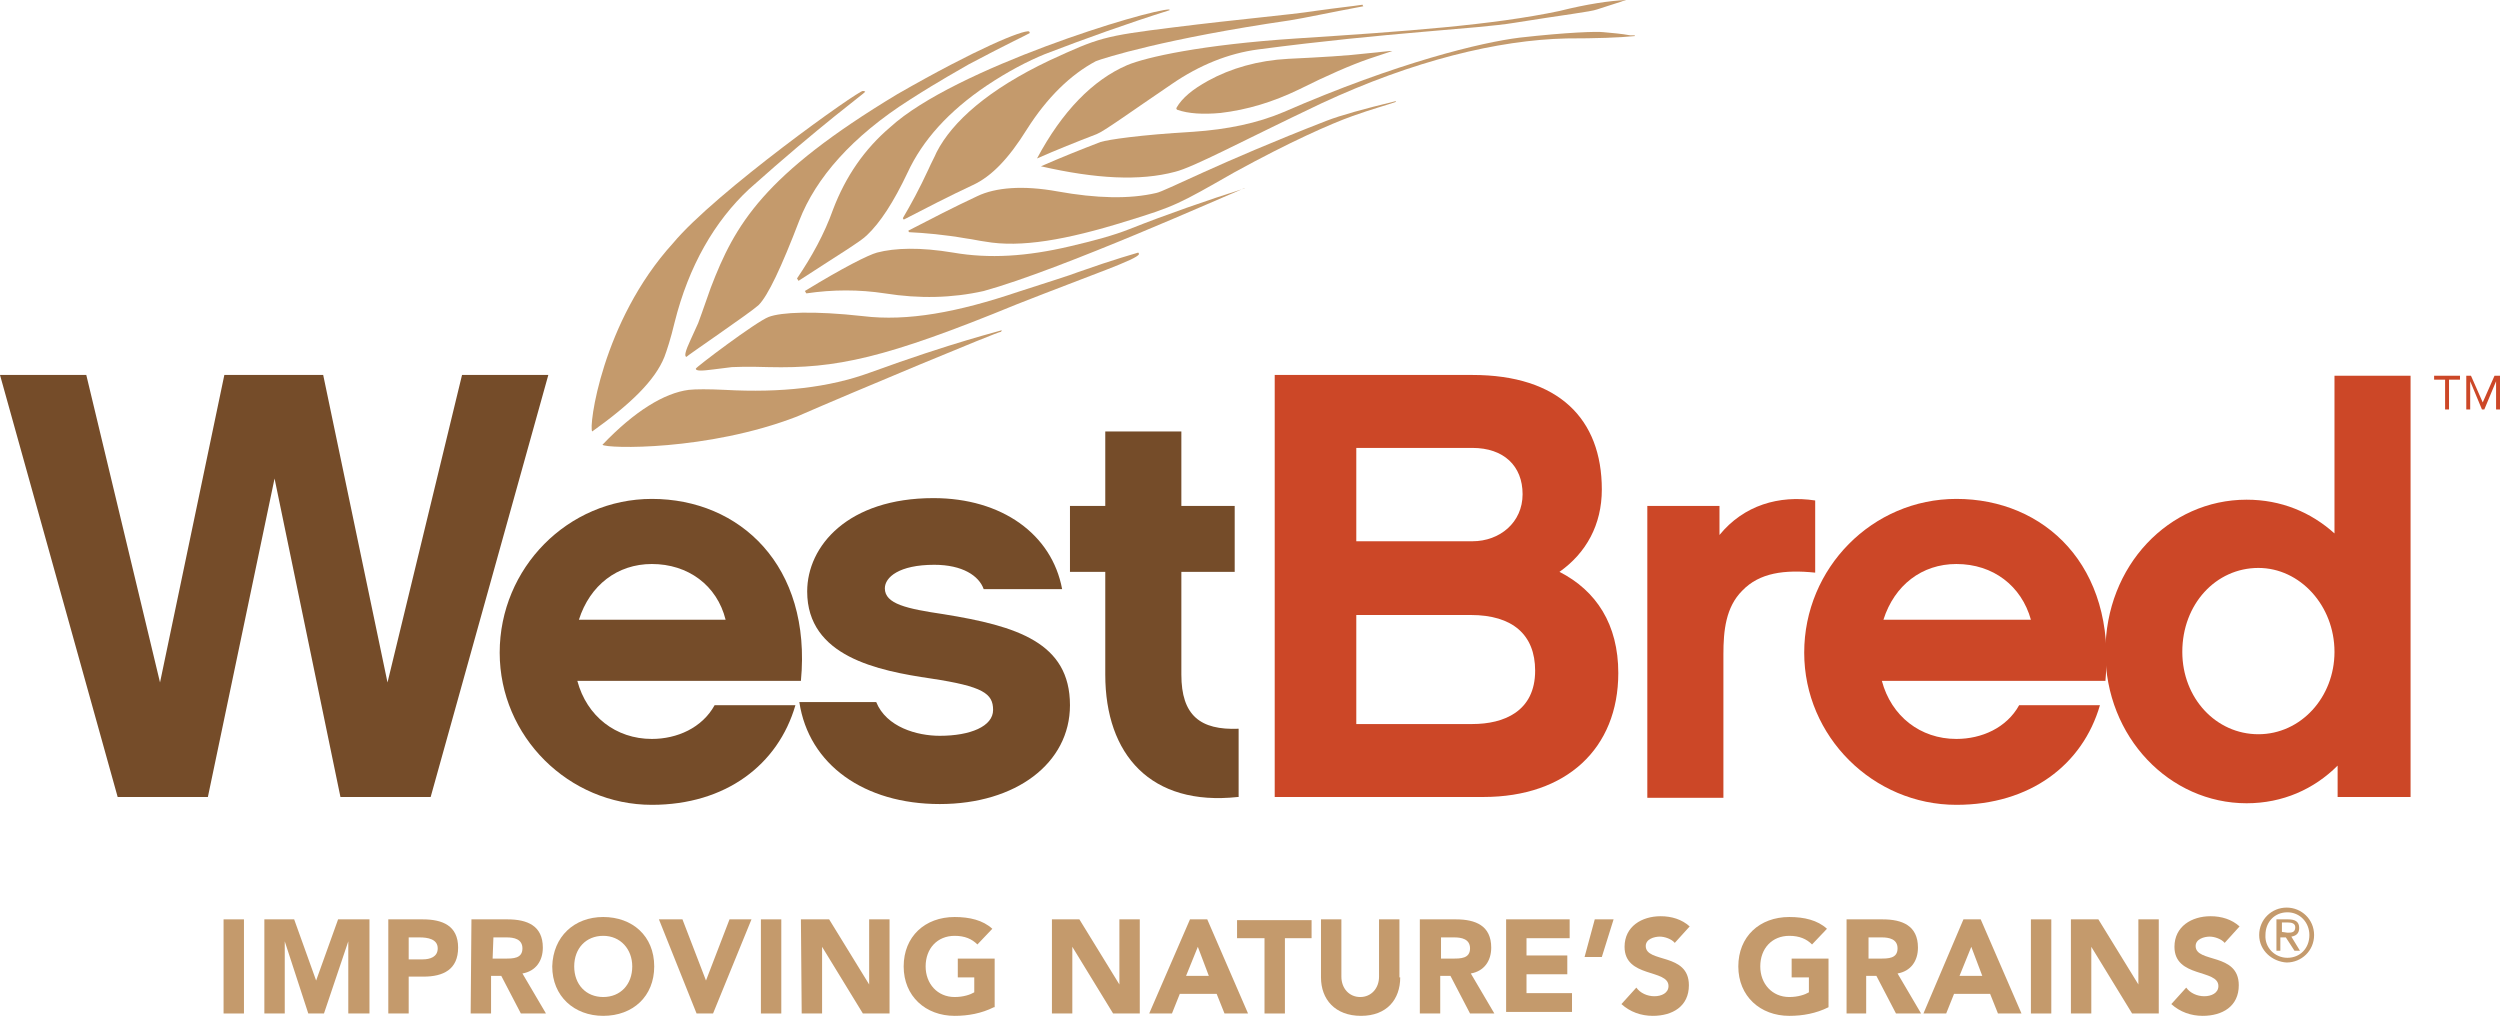 <?xml version="1.0" encoding="utf-8"?>
<!-- Generator: Adobe Illustrator 24.1.2, SVG Export Plug-In . SVG Version: 6.00 Build 0)  -->
<svg version="1.1" id="Layer_1" xmlns="http://www.w3.org/2000/svg" xmlns:xlink="http://www.w3.org/1999/xlink" x="0px" y="0px"
	 viewBox="0 0 318.7 129.5" style="enable-background:new 0 0 318.7 129.5;" xml:space="preserve">
<style type="text/css">
	.st0{fill:#C49A6C;}
	.st1{fill:#754C29;}
	.st2{fill:#CC4727;}
</style>
<g>
	<g>
		<g>
			<g>
				<path class="st0" d="M28.5,117.2h2.6v12h-2.6V117.2z"/>
				<path class="st0" d="M33.5,117.2h4l2.8,7.8l0,0l2.8-7.8h4v12h-2.7V120l0,0l-3.1,9.2h-2l-3-9.2l0,0v9.2h-2.6v-12H33.5z"/>
				<path class="st0" d="M49.5,117.2h4.4c2.5,0,4.5,0.8,4.5,3.6s-1.9,3.7-4.4,3.7h-1.9v4.7h-2.6V117.2z M52.1,122.3h1.8
					c0.9,0,1.9-0.3,1.9-1.4c0-1.2-1.3-1.4-2.3-1.4h-1.4V122.3z"/>
				<path class="st0" d="M60.1,117.2h4.6c2.5,0,4.5,0.8,4.5,3.6c0,1.7-0.9,3-2.6,3.3l3,5.1h-3.2l-2.5-4.8h-1.3v4.8H60L60.1,117.2
					L60.1,117.2z M62.8,122.2h1.6c1,0,2.2,0,2.2-1.3c0-1.2-1.1-1.4-2-1.4h-1.7L62.8,122.2L62.8,122.2z"/>
				<path class="st0" d="M76.9,116.9c3.7,0,6.5,2.4,6.5,6.3c0,3.8-2.7,6.3-6.5,6.3c-3.7,0-6.5-2.5-6.5-6.3
					C70.5,119.4,73.2,116.9,76.9,116.9z M76.9,127.1c2.2,0,3.7-1.6,3.7-3.9c0-2.2-1.5-3.9-3.7-3.9s-3.7,1.6-3.7,3.9
					S74.7,127.1,76.9,127.1z"/>
				<path class="st0" d="M84,117.2h3l3,7.8l0,0l3-7.8h2.8l-4.9,12h-2.1L84,117.2z"/>
				<path class="st0" d="M97,117.2h2.6v12H97V117.2z"/>
				<path class="st0" d="M102.1,117.2h3.6l5.1,8.3l0,0v-8.3h2.6v12H110l-5.2-8.5l0,0v8.5h-2.6L102.1,117.2L102.1,117.2z"/>
				<path class="st0" d="M126.7,128.4c-1.6,0.8-3.3,1.1-5,1.1c-3.7,0-6.5-2.5-6.5-6.3s2.7-6.3,6.5-6.3c1.9,0,3.6,0.4,4.8,1.5l-1.9,2
					c-0.7-0.7-1.6-1.1-2.9-1.1c-2.2,0-3.7,1.6-3.7,3.9c0,2.2,1.5,3.9,3.7,3.9c1.1,0,2-0.3,2.5-0.6v-1.9h-2.1v-2.4h4.7v6.2H126.7z"/>
				<path class="st0" d="M134,117.2h3.6l5.1,8.3l0,0v-8.3h2.6v12h-3.4l-5.2-8.5l0,0v8.5h-2.6v-12H134z"/>
				<path class="st0" d="M151.7,117.2h2.2l5.2,12h-3l-1-2.5h-4.7l-1,2.5h-2.9L151.7,117.2z M152.7,120.7l-1.5,3.7h2.9L152.7,120.7z"
					/>
				<path class="st0" d="M161.1,119.6h-3.4v-2.3h9.5v2.3h-3.4v9.6h-2.6v-9.6H161.1z"/>
				<path class="st0" d="M178.5,124.6c0,2.8-1.7,4.9-5,4.9s-5.1-2.1-5.1-4.9v-7.4h2.6v7.3c0,1.5,1,2.6,2.4,2.6s2.4-1.1,2.4-2.6v-7.3
					h2.6v7.4H178.5z"/>
				<path class="st0" d="M181,117.2h4.6c2.5,0,4.5,0.8,4.5,3.6c0,1.7-0.9,3-2.6,3.3l3,5.1h-3.1l-2.5-4.8h-1.3v4.8H181L181,117.2
					L181,117.2z M183.6,122.2h1.6c1,0,2.2,0,2.2-1.3c0-1.2-1.1-1.4-2-1.4h-1.7v2.7H183.6z"/>
				<path class="st0" d="M192,117.2h8.1v2.4h-5.5v2.2h5.2v2.4h-5.2v2.4h5.8v2.4H192L192,117.2L192,117.2z"/>
				<path class="st0" d="M204.2,122H202l1.3-4.8h2.4L204.2,122z"/>
				<path class="st0" d="M213.5,120.2c-0.4-0.5-1.3-0.8-1.9-0.8c-0.7,0-1.8,0.3-1.8,1.2c0,2.2,5.5,0.8,5.5,5c0,2.7-2.1,3.9-4.6,3.9
					c-1.5,0-2.9-0.5-4-1.5l1.9-2.1c0.5,0.7,1.4,1.1,2.3,1.1c0.9,0,1.8-0.4,1.8-1.3c0-2.2-5.6-1-5.6-5c0-2.6,2.2-3.9,4.6-3.9
					c1.4,0,2.7,0.4,3.7,1.3L213.5,120.2z"/>
				<path class="st0" d="M233.1,128.4c-1.6,0.8-3.3,1.1-5,1.1c-3.7,0-6.5-2.5-6.5-6.3s2.7-6.3,6.5-6.3c1.9,0,3.6,0.4,4.8,1.5l-1.9,2
					c-0.7-0.7-1.6-1.1-2.9-1.1c-2.2,0-3.7,1.6-3.7,3.9c0,2.2,1.5,3.9,3.7,3.9c1.1,0,2-0.3,2.5-0.6v-1.9h-2.2v-2.4h4.7V128.4z"/>
				<path class="st0" d="M235.4,117.2h4.6c2.5,0,4.5,0.8,4.5,3.6c0,1.7-0.9,3-2.6,3.3l3,5.1h-3.2l-2.5-4.8h-1.3v4.8h-2.5V117.2z
					 M238.1,122.2h1.6c1,0,2.2,0,2.2-1.3c0-1.2-1.1-1.4-2-1.4h-1.7v2.7H238.1z"/>
				<path class="st0" d="M250.3,117.2h2.2l5.2,12h-3l-1-2.5h-4.6l-1,2.5h-2.9L250.3,117.2z M251.3,120.7l-1.5,3.7h2.9L251.3,120.7z"
					/>
				<path class="st0" d="M258.9,117.2h2.6v12h-2.6V117.2z"/>
				<path class="st0" d="M263.9,117.2h3.6l5.1,8.3l0,0v-8.3h2.6v12h-3.4l-5.2-8.5l0,0v8.5H264v-12H263.9z"/>
				<path class="st0" d="M283.6,120.2c-0.4-0.5-1.3-0.8-1.9-0.8c-0.7,0-1.8,0.3-1.8,1.2c0,2.2,5.5,0.8,5.5,5c0,2.7-2.1,3.9-4.6,3.9
					c-1.5,0-2.9-0.5-4-1.5l1.9-2.1c0.5,0.7,1.4,1.1,2.3,1.1s1.8-0.4,1.8-1.3c0-2.2-5.6-1-5.6-5c0-2.6,2.2-3.9,4.6-3.9
					c1.4,0,2.7,0.4,3.7,1.3L283.6,120.2z"/>
			</g>
		</g>
		<g>
			<path class="st1" d="M54.9,101.6H43.4L35,61l-8.5,40.6H15L0,47.8h11L20.4,87l8.2-39.2h12.6L49.4,87l9.5-39.2h11L54.9,101.6z"/>
			<path class="st1" d="M73.6,86.8c1.2,4.5,4.9,7.4,9.5,7.4c3.2,0,6.4-1.4,8-4.3h10.3c-2.2,7.6-8.9,12.7-18.3,12.7
				c-10.6,0-19.4-8.7-19.4-19.4c0-10.8,8.7-19.6,19.4-19.6c11.2,0,20.4,8.5,19,23.2C102.1,86.8,73.6,86.8,73.6,86.8z M92.5,79
				c-1.1-4.4-4.8-7.1-9.4-7.1c-4.4,0-7.9,2.7-9.3,7.1H92.5z"/>
			<path class="st1" d="M119.8,102.5c-9.6,0-16.7-5-17.9-13h9.8c1.3,3.2,5.2,4.3,8.1,4.3c3.9,0,6.8-1.2,6.8-3.3c0-2.1-1.3-3-7.9-4
				c-6.8-1-15.8-2.8-15.8-11.1c0-5.8,5.2-11.9,16.1-11.9c8.7,0,15.1,4.6,16.4,11.6h-10c-0.6-1.7-2.7-3.1-6.3-3.1
				c-4.5,0-6.3,1.6-6.3,3c0,2,2.8,2.6,7.5,3.3c9.3,1.5,16.1,3.6,16.1,11.6C136.4,97.3,129.5,102.5,119.8,102.5z"/>
			<path class="st1" d="M157.8,101.6c-11.1,1.2-16.9-5.4-16.9-15.6V72.9h-4.5v-8.4h4.5V55h9.7v9.5h6.8v8.4h-6.8V86
				c0,5.2,2.4,7.1,7.3,6.9v8.7H157.8z"/>
			<path class="st2" d="M189.1,101.6h-26.6V47.8h25.2c11,0,16.5,5.6,16.5,14.6c0,4.5-2,8.1-5.4,10.5c4.7,2.4,7.5,6.7,7.5,12.9
				C206.3,95.4,199.7,101.6,189.1,101.6z M172.9,57.1V69h14.8c3.5,0,6.4-2.4,6.4-6s-2.4-5.9-6.4-5.9H172.9z M187.5,78.4h-14.6v13.9
				h14.8c4,0,8-1.6,8-6.8C195.7,80.9,192.8,78.4,187.5,78.4z"/>
			<path class="st2" d="M231.4,73c-3.9-0.4-7.1,0-9.3,2.3c-2.1,2.1-2.4,5.1-2.4,8.1v18.3H210V64.5h9.2v3.7c3.1-3.8,7.6-5.1,12.2-4.4
				V73z"/>
			<path class="st2" d="M239.9,86.8c1.2,4.5,4.9,7.4,9.5,7.4c3.2,0,6.4-1.4,8-4.3h10.3c-2.2,7.6-8.9,12.7-18.3,12.7
				c-10.6,0-19.4-8.7-19.4-19.4c0-10.8,8.7-19.6,19.4-19.6c11.2,0,20.4,8.5,19,23.2C268.4,86.8,239.9,86.8,239.9,86.8z M258.9,79
				c-1.2-4.3-4.8-7.1-9.5-7.1c-4.4,0-7.9,2.7-9.3,7.1H258.9z"/>
			<path class="st2" d="M307.2,101.6H298v-4c-3,3-7,4.8-11.6,4.8c-9.8,0-18-8.4-18-19.3c0-11,8.1-19.4,18-19.4
				c4.4,0,8.2,1.6,11.2,4.3V47.9h9.7v53.7H307.2z M287.9,72.4c-5.4,0-9.7,4.6-9.7,10.7c0,5.9,4.3,10.5,9.7,10.5
				c5.4,0,9.7-4.7,9.7-10.5C297.6,77.2,293.2,72.4,287.9,72.4z"/>
		</g>
		<g>
			<g>
				<path class="st0" d="M127.6,42.3c0.1-0.1,0.1-0.2,0.1-0.2c-0.2,0.1-6.1,1.5-16.8,5.4c-5.2,1.9-11.3,2.6-18.5,2.2
					c-2.1-0.1-3.7-0.1-4.6,0c-3.1,0.4-6.9,2.7-11,7c0.5,0.5,13.4,0.8,24.8-3.6C108.7,50,127.4,42.2,127.6,42.3z"/>
				<path class="st0" d="M88.7,47c0,0.3,0.7,0.3,2.2,0.1c0.8-0.1,1.6-0.2,2.4-0.3c0.2,0,1.8-0.1,4.7,0c8.6,0.2,14.8-1.1,31.6-8
					c9.9-3.9,15.3-5.7,15.6-6.4c0-0.1-0.1-0.2-0.1-0.2c-0.3,0.1-2.9,0.8-7.7,2.5c-1,0.4-3.6,1.2-7.6,2.5c-7.7,2.6-14.1,3.8-19.8,3.1
					c-6.3-0.7-10.4-0.5-12,0.1C96.4,41,88.6,46.9,88.7,47z"/>
				<path class="st0" d="M158.7,24c-5,1.6-9.9,3.3-14.7,5.2c-2,0.8-4.6,1.5-7.6,2.2c-5.5,1.3-10.3,1.6-14.9,0.8
					c-4.2-0.7-7.4-0.6-9.7,0c-1.1,0.3-4.3,1.9-9.2,4.9c0.1,0.1,0.1,0.2,0.2,0.3c3.4-0.5,6.7-0.5,10,0c4.4,0.7,8.6,0.6,12.6-0.3
					c9.8-2.7,31-12.2,33.2-13.1C158.7,24,158.7,24,158.7,24z"/>
				<path class="st0" d="M177.9,12.9c-4.1,1-7,1.8-8.8,2.5c-13.9,5.4-20.6,9-21.7,9.2c-3.4,0.8-7.6,0.7-12.6-0.2
					c-4.4-0.8-7.9-0.5-10.2,0.6c-3,1.4-5.9,2.9-8.8,4.4c0,0.1,0.1,0.2,0.1,0.2c2,0.1,4.4,0.3,7.3,0.8c0.8,0.1,1.6,0.3,2.4,0.4
					c4.5,0.8,10.3-0.2,18-2.6c6.2-1.9,6.7-2.2,13.7-6.2c7.1-3.9,12.3-6.2,15.1-7.2c2.5-0.9,4.4-1.4,5.5-1.8
					C178,13,178,13,177.9,12.9z"/>
				<path class="st0" d="M208.4,4.6V4.5c-0.2,0-0.4,0-0.6,0c-1.1-0.2-2.3-0.3-3.4-0.4c-0.8-0.1-4.5,0-10.7,0.7
					c-4.8,0.6-15.4,3.1-30.1,9.5c-3.3,1.4-7.1,2.2-11.5,2.5c-6.9,0.4-10.8,1-11.8,1.3c-2.6,1-5.1,2-7.6,3.1c7,1.6,12.6,1.9,17.1,0.7
					c2.4-0.6,8.3-3.8,18.6-8.7c11.8-5.5,22.6-8.1,31.3-8.3C203.5,4.9,206.4,4.8,208.4,4.6z"/>
			</g>
			<g>
				<path class="st0" d="M110,11.6c0.1,0,0.2,0,0.3,0.1c-0.1,0.2-5.5,4.1-14.8,12.4c-4.4,4.1-7.7,9.8-9.5,17c-0.5,2.1-1,3.6-1.3,4.4
					c-1.2,3-4.3,6-9.2,9.5c-0.5-0.4,1.2-14,10.3-24C91.2,24.5,109.6,11.4,110,11.6z"/>
				<path class="st0" d="M87.5,45.5c-0.3-0.1-0.1-0.8,0.5-2.1c0.3-0.7,0.7-1.5,1-2.2c0.1-0.2,0.6-1.7,1.6-4.5
					c3.1-8.1,6.7-14.4,23.8-24.7c10.1-5.8,16-8.2,16.8-8c0,0.1,0.1,0.2,0.1,0.2c-0.3,0.2-2.9,1.4-7.8,4c-1,0.6-3.6,2-7.5,4.5
					c-7.4,4.7-12,10-14.1,15.4c-2.3,6-4,9.6-5.2,10.8C95.6,39.9,87.5,45.4,87.5,45.5z"/>
				<path class="st0" d="M149.1,1.3c-5.4,1.7-10.7,3.6-15.9,5.6c-2.2,0.9-4.7,2.2-7.4,4c-4.9,3.3-8.2,7-10.1,11.1
					c-1.8,3.8-3.5,6.4-5.2,8c-0.8,0.8-3.8,2.6-8.7,5.8c-0.1-0.1-0.1-0.2-0.2-0.3c1.9-2.8,3.5-5.7,4.6-8.8c1.6-4.2,4-7.7,7.3-10.5
					c8.2-7.5,32.9-15,35.6-15C149,1.2,149.1,1.2,149.1,1.3z"/>
				<path class="st0" d="M173.8,0.8c-4.3,0.8-7.5,1.5-9.4,1.8c-15.8,2.3-23.7,4.8-24.7,5.2c-3.2,1.7-6.2,4.6-8.8,8.7
					c-2.3,3.7-4.5,6-6.9,7.1c-3,1.4-5.9,2.9-8.8,4.4c0-0.1-0.1-0.1-0.1-0.2c1-1.7,2.1-3.7,3.3-6.3c0.3-0.7,0.7-1.4,1-2.1
					c2-3.9,6.6-8,14.4-11.7c6.3-2.9,6.9-3.1,15.7-4.2s14.9-1.6,18.1-2.1c2.8-0.4,4.8-0.6,6.1-0.8C173.7,0.7,173.8,0.8,173.8,0.8z"/>
				<path class="st0" d="M207.3,0L207.3,0c-0.2,0.1-0.4,0.1-0.6,0.2c-1,0.3-2.1,0.7-3.1,1c-0.8,0.3-4.3,0.7-10.5,1.7
					c-4.8,0.8-16,1.2-32.7,3.4c-3.8,0.5-7.5,2-11,4.4c-5.6,3.8-8.6,6-9.6,6.4c-2.6,1-5.1,2-7.6,3.1c3.2-6,7.1-10,11.5-11.9
					c2.4-1,9.4-2.6,21.6-3.4c13.9-0.9,25-1.7,33.5-3.5C202.4,0.5,205.2,0.1,207.3,0z"/>
				<path class="st0" d="M150,13.9c0,0.1,0.1,0.1,0.1,0.1c1.4,0.5,3.3,0.6,5.5,0.4c3.4-0.4,6.7-1.4,10-3c3.6-1.8,6.6-3.1,8.9-3.9
					c0.9-0.3,1.8-0.6,2.7-0.9l0.3-0.1c0.1,0-0.3,0-0.3,0c-1,0.1-1.9,0.2-2.9,0.3c-2.5,0.3-5.9,0.5-10.1,0.7
					c-3.8,0.2-7.3,1.2-10.2,2.8c-2,1.1-3.3,2.2-4,3.4C150,13.8,149.9,13.9,150,13.9z"/>
			</g>
		</g>
	</g>
	<g>
		<g>
			<path class="st2" d="M313.6,48.4h-1.4v3.8h-0.5v-3.8h-1.4v-0.5h3.3V48.4z"/>
			<path class="st2" d="M314.2,47.9h0.8l1.5,3.4l0,0l1.5-3.4h0.7v4.3h-0.5v-3.6l0,0l-1.5,3.6h-0.3l-1.5-3.6l0,0v3.6h-0.5v-4.3H314.2
				z"/>
		</g>
	</g>
</g>
<g>
	<path class="st0" d="M288,119.2c0-2,1.6-3.5,3.5-3.5s3.5,1.5,3.5,3.5s-1.6,3.5-3.5,3.5C289.7,122.6,288,121.2,288,119.2z
		 M291.6,122.1c1.6,0,2.8-1.2,2.8-2.9c0-1.6-1.2-2.9-2.8-2.9c-1.6,0-2.8,1.2-2.8,2.9C288.7,120.8,290,122.1,291.6,122.1z
		 M290.8,121.2h-0.6v-4h1.5c0.9,0,1.4,0.3,1.4,1.1c0,0.7-0.4,1-1,1.1l1.1,1.8h-0.7l-1.1-1.7h-0.7v1.7H290.8z M291.6,118.9
		c0.5,0,1,0,1-0.7c0-0.5-0.5-0.6-0.9-0.6h-0.8v1.2L291.6,118.9L291.6,118.9z"/>
</g>
</svg>
